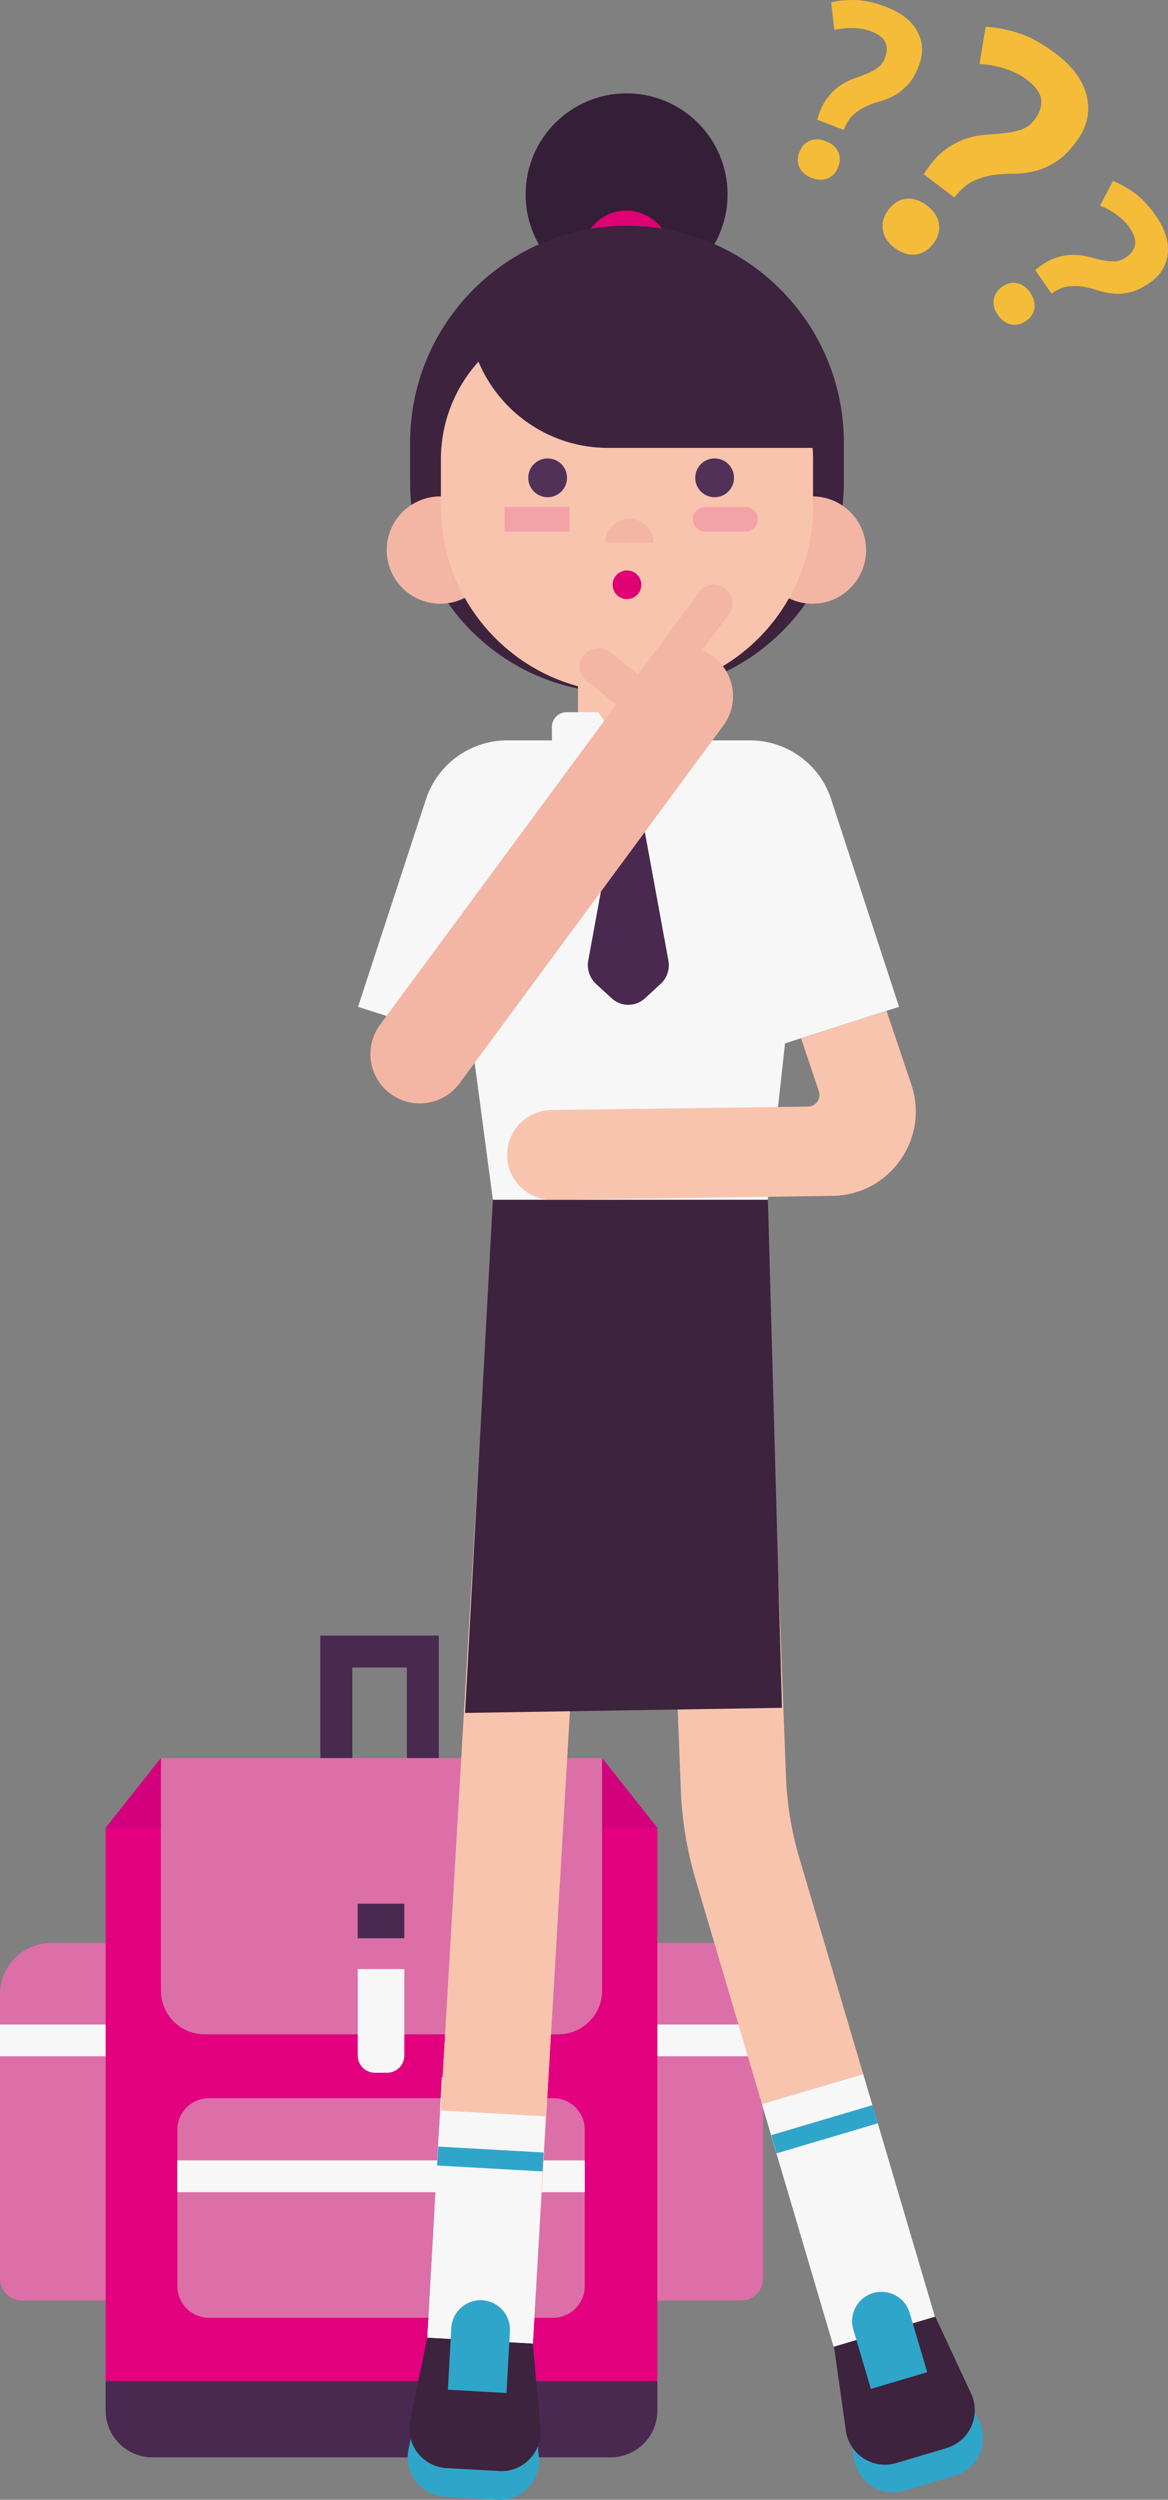 <svg xmlns="http://www.w3.org/2000/svg" viewBox="0 0 155.48 332.58"><rect x="0" y="0" width="155.48" height="332.58" fill="#808080" stroke="none"/><defs><style>.d{fill:#f7f7f8;}.e{fill:#df0073;}.f{fill:#f4b6a4;}.g{fill:#e3007f;}.h{fill:#3d233e;}.i{fill:#f4bc38;}.j{fill:#351e37;}.k{fill:#523159;}.l{fill:#49294f;}.m{fill:none;}.n{fill:#f3a2a7;}.o{fill:#fbbf1f;}.p{fill:#f8c4ae;}.q{fill:#d3007e;}.r{fill:#dc6fa7;}.s{fill:#30a5ca;}</style></defs><g id="a"></g><g id="b"><g id="c"><g><g><rect class="o" x="63.95" y="317.48" width="9.45" height="9.45"></rect><rect class="g" x="14.06" y="243.17" width="73.45" height="73.61"></rect><path class="r" d="M87.51,306.07h11.12c1.62,0,2.94-1.31,2.94-2.94v-37.81c0-3.77-3.05-6.82-6.82-6.82h-7.24v47.57Z"></path><path class="r" d="M74.34,270.65H27.24c-3.21,0-5.82-2.6-5.82-5.82v-30.94h58.73v30.94c0,3.21-2.6,5.82-5.82,5.82"></path><rect class="d" x="87.51" y="269.34" width="14.06" height="4.23"></rect><path class="r" d="M14.06,306.07H2.94c-1.62,0-2.94-1.31-2.94-2.94v-37.81c0-3.77,3.05-6.82,6.82-6.82h7.24v47.57Z"></path><rect class="d" x="0" y="269.34" width="14.06" height="4.23"></rect><path class="l" d="M87.51,316.78H14.06v3.91c0,3.44,2.79,6.24,6.24,6.24h60.97c3.45,0,6.24-2.79,6.24-6.24v-3.91Z"></path><path class="r" d="M73.62,308.36H27.82c-2.33,0-4.21-1.89-4.21-4.22v-20.79c0-2.33,1.89-4.21,4.21-4.21h45.81c2.33,0,4.21,1.89,4.21,4.21v20.79c0,2.33-1.89,4.22-4.21,4.22"></path><rect class="d" x="23.6" y="287.42" width="54.24" height="4.23"></rect><polygon class="q" points="14.06 243.17 21.42 233.89 21.42 243.17 14.06 243.17"></polygon><polygon class="q" points="87.51 243.17 80.15 233.89 80.15 243.17 87.51 243.17"></polygon><path class="d" d="M51.53,275.76h-1.62c-1.26,0-2.29-1.02-2.29-2.29v-11.5h6.2v11.5c0,1.27-1.03,2.29-2.29,2.29"></path><rect class="l" x="47.62" y="253.27" width="6.2" height="4.6"></rect><polygon class="l" points="46.9 233.89 46.9 221.85 54.16 221.85 54.16 233.89 58.41 233.89 58.41 217.6 42.64 217.6 42.64 233.89 46.9 233.89"></polygon></g><g><path class="j" d="M96.85,25.86c0,7.42-6.02,13.44-13.44,13.44s-13.44-6.02-13.44-13.44,6.02-13.44,13.44-13.44,13.44,6.02,13.44,13.44"></path><path class="e" d="M89.27,33.91c0,3.25-2.64,5.89-5.89,5.89s-5.89-2.64-5.89-5.89,2.64-5.89,5.89-5.89,5.89,2.64,5.89,5.89"></path><path class="h" d="M84.37,92.17h-1.81c-15.45,0-27.97-12.52-27.97-27.97v-5.3c0-15.95,12.93-28.87,28.87-28.87s28.87,12.92,28.87,28.87v5.3c0,15.45-12.52,27.97-27.97,27.97"></path><path class="p" d="M83.41,105.92h0c-3.57,0-6.47-2.9-6.47-6.47V60.44c0-2.21,1.79-4,4-4h4.95c2.21,0,4,1.79,4,4v39.01c0,3.57-2.9,6.47-6.47,6.47"></path><path class="p" d="M110.97,312.21l-18.39-62.2c-1.16-3.93-1.82-7.99-1.96-12.09l-2.22-57.54c-.13-3.88,2.9-7.13,6.78-7.27l7.02-.24,2.42,63.31c.13,3.75,.73,7.46,1.8,11.06l18.03,60.99-13.48,3.99Z"></path><polygon class="p" points="65.32 167.12 79.35 167.91 70.93 311.79 56.89 311 65.32 167.12"></polygon><path class="d" d="M110.65,106.34c-1.53-4.68-5.9-7.84-10.82-7.84h-32.31c-4.92,0-9.29,3.17-10.82,7.84l-9.04,27.61,15.18,4.86,2.77,20.81h36.6l2.29-20.81,15.18-4.86-9.04-27.61Z"></path><rect class="d" x="47.54" y="287.06" width="34.67" height="14.06" transform="translate(-232.38 342.43) rotate(-86.8)"></rect><rect class="e" x="63.93" y="275.71" width="3.16" height="14.06" transform="translate(-220.45 332.32) rotate(-86.79)"></rect><polygon class="p" points="64.92 174.12 78.96 174.91 70.93 311.79 56.89 311 64.92 174.12"></polygon><rect class="d" x="49.61" y="289.25" width="30.29" height="14.06" transform="translate(-234.68 344.35) rotate(-86.79)"></rect><path class="s" d="M66.22,332.57l-6.99-.39c-3.2-.18-5.49-3.16-4.85-6.3l2.28-11.05,14.04,.79,1.03,11.24c.29,3.19-2.32,5.9-5.52,5.72"></path><path class="h" d="M66.44,328.75l-6.99-.39c-3.2-.18-5.49-3.16-4.85-6.3l2.28-11.05,14.04,.79,1.03,11.24c.29,3.19-2.32,5.9-5.52,5.72"></path><path class="s" d="M67.43,318.37l-7.81-.44,.46-8.22c.12-2.16,1.97-3.81,4.12-3.68,2.15,.12,3.8,1.97,3.68,4.12l-.46,8.22Z"></path><path class="f" d="M65.76,73.18c0,3.94-3.2,7.14-7.14,7.14s-7.14-3.19-7.14-7.14,3.2-7.14,7.14-7.14,7.14,3.2,7.14,7.14"></path><path class="f" d="M115.29,73.18c0,3.94-3.2,7.14-7.14,7.14s-7.14-3.19-7.14-7.14,3.2-7.14,7.14-7.14,7.14,3.2,7.14,7.14"></path><path class="p" d="M83.46,92.17c-13.68,0-24.77-11.09-24.77-24.77v-6.27c0-10.74,8.71-19.45,19.46-19.45h10.62c10.74,0,19.46,8.71,19.46,19.45v6.27c0,13.68-11.09,24.77-24.77,24.77"></path><path class="f" d="M83.79,69.01c-1.78,0-3.22,1.44-3.22,3.22h6.43c0-1.78-1.44-3.22-3.22-3.22"></path><path class="h" d="M111.77,59.59h-30.82c-10.33,0-18.71-8.38-18.71-18.71h30.82c10.33,0,18.71,8.38,18.71,18.71"></path><rect class="n" x="67.16" y="67.44" width="8.65" height="3.27"></rect><path class="m" d="M68.79,67.44c-.9,0-1.63,.73-1.63,1.63s.73,1.63,1.63,1.63h5.39c.9,0,1.63-.73,1.63-1.63s-.73-1.63-1.63-1.63h-5.39Z"></path><path class="n" d="M99.26,67.45h-5.39c-.9,0-1.63,.73-1.63,1.63s.73,1.63,1.63,1.63h5.39c.9,0,1.63-.73,1.63-1.63s-.73-1.63-1.63-1.63"></path><path class="k" d="M75.48,63.57c0,1.42-1.15,2.58-2.58,2.58s-2.58-1.15-2.58-2.58,1.15-2.58,2.58-2.58,2.58,1.15,2.58,2.58"></path><path class="k" d="M97.71,63.57c0,1.42-1.15,2.58-2.58,2.58s-2.58-1.15-2.58-2.58,1.15-2.58,2.58-2.58,2.58,1.15,2.58,2.58"></path><path class="e" d="M81.93,76.66c.63-.85,1.83-1.02,2.67-.39,.85,.63,1.02,1.83,.39,2.67-.63,.85-1.83,1.02-2.67,.39-.85-.63-1.02-1.83-.39-2.67"></path><polygon class="d" points="110.97 312.21 124.45 308.23 114.91 275.96 101.43 279.94 110.97 312.21"></polygon><path class="s" d="M127.09,329.38l-6.71,1.99c-3.07,.91-6.24-1.12-6.69-4.3l-1.58-11.17,13.48-4,4.77,10.23c1.35,2.91-.19,6.34-3.26,7.25"></path><path class="h" d="M126,325.7l-6.71,1.99c-3.07,.91-6.24-1.12-6.69-4.3l-1.58-11.18,13.48-4,4.77,10.23c1.35,2.91-.19,6.34-3.27,7.25"></path><path class="s" d="M123.43,315.6l-7.5,2.22-2.34-7.89c-.61-2.07,.56-4.25,2.64-4.86,2.07-.61,4.25,.57,4.86,2.64l2.34,7.89Z"></path><path class="p" d="M121.31,144.28l-3.3-9.79-11.38,3.64,2.37,7.04c.34,1-.39,2.03-1.44,2.05l-34.21,.46c-3.3,.07-5.91,2.8-5.84,6.1,.07,3.3,2.8,5.91,6.1,5.84l37.3-.52c7.58-.16,12.83-7.64,10.4-14.82"></path><path class="d" d="M82.54,94.75h8.98c1.08,0,1.95,.87,1.95,1.95v1.92l-.06,.06h-19.88l-.06-.06v-1.92c0-1.08,.87-1.95,1.95-1.95h7.13Z"></path><path class="p" d="M83.46,94.25h-4.04l-.05,.1,2.73,4.05c.65,.97,2.08,.97,2.73,0l2.73-4.05-.05-.1h-4.04Z"></path><path class="l" d="M83.62,101.4h-3.68l2.52,3.74c.56,.83,1.77,.83,2.32,0l2.52-3.74h-3.68Z"></path><path class="l" d="M82.57,104.54l-4.29,23.4c-.15,1.11,.26,2.22,1.08,2.98l2.08,1.91c1.25,1.14,3.15,1.14,4.4,0l2.08-1.91c.83-.75,1.23-1.87,1.08-2.98l-4.29-23.4h-2.16Z"></path><path class="f" d="M94.92,87.34h0c-2.92-2.16-7.03-1.54-9.19,1.37l-35.13,47.61c-2.16,2.92-1.54,7.03,1.37,9.19,2.92,2.16,7.03,1.54,9.19-1.37l35.13-47.61c2.16-2.92,1.54-7.03-1.37-9.19"></path><path class="f" d="M87.78,94.21l-3.97-2.94,9.29-12.54c.79-1.07,2.3-1.29,3.36-.5,1.12,.83,1.36,2.41,.53,3.54l-9.21,12.45Z"></path><path class="f" d="M93.33,96.45l-3.08,3.85-12.2-9.74c-1.04-.83-1.21-2.34-.38-3.38,.87-1.09,2.46-1.27,3.55-.4l12.1,9.66Z"></path><rect class="s" x="64" y="280.2" width="2.52" height="14.06" transform="translate(-225.16 336.31) rotate(-86.79)"></rect><rect class="s" x="102.73" y="282.02" width="14.06" height="2.52" transform="translate(-76.02 42.9) rotate(-16.52)"></rect><polygon class="h" points="65.61 159.63 61.91 227.89 104.09 227.21 102.22 159.63 65.61 159.63"></polygon><path class="i" d="M118.27,27.89c.65-.86,1.44-1.34,2.36-1.44,.92-.1,1.83,.19,2.71,.86,.93,.7,1.48,1.51,1.64,2.43,.16,.91-.08,1.8-.73,2.66-.65,.86-1.44,1.35-2.37,1.46-.93,.11-1.86-.19-2.8-.89-.89-.67-1.41-1.46-1.56-2.39-.15-.93,.1-1.82,.75-2.68m4.69-4.69c.84-1.37,1.72-2.42,2.65-3.13,.92-.71,1.85-1.23,2.77-1.56,.92-.32,1.84-.52,2.76-.59,.92-.06,1.78-.13,2.6-.22,.81-.08,1.56-.24,2.24-.48,.68-.24,1.27-.69,1.78-1.36,.65-.86,.93-1.73,.84-2.61-.09-.88-.75-1.78-1.98-2.71-.39-.3-.84-.57-1.35-.82-.51-.25-1.05-.46-1.61-.63-.56-.17-1.13-.31-1.69-.41-.56-.1-1.09-.15-1.58-.18l.82-4.94c1.42,.07,2.9,.35,4.43,.85,1.53,.5,3.16,1.4,4.89,2.7,2.31,1.74,3.7,3.67,4.16,5.77,.46,2.1-.02,4.11-1.45,6-.95,1.26-1.9,2.17-2.85,2.74-.95,.58-1.9,.97-2.83,1.18-.93,.21-1.86,.31-2.78,.3-.93,0-1.83,.07-2.7,.2-.87,.13-1.73,.4-2.58,.81-.85,.41-1.66,1.13-2.44,2.16l-4.1-3.09Z"></path><path class="i" d="M133.42,38.14c.66-.46,1.32-.61,1.99-.46,.67,.15,1.24,.56,1.71,1.23,.49,.71,.69,1.41,.59,2.09-.1,.68-.48,1.24-1.13,1.7-.66,.46-1.32,.61-2,.47-.68-.14-1.26-.57-1.76-1.28-.47-.68-.65-1.36-.54-2.04,.11-.68,.49-1.25,1.15-1.71m4.38-2.2c.91-.77,1.77-1.3,2.59-1.58,.81-.29,1.58-.44,2.31-.45,.72-.01,1.41,.06,2.07,.23,.66,.17,1.28,.32,1.87,.45,.59,.13,1.15,.19,1.69,.19,.53-.01,1.06-.19,1.56-.54,.65-.45,1.06-1,1.19-1.64,.14-.64-.11-1.43-.76-2.36-.21-.3-.46-.6-.76-.89-.3-.29-.63-.56-.98-.82-.35-.25-.72-.48-1.09-.68-.37-.2-.73-.36-1.07-.49l1.72-3.28c.98,.38,1.95,.92,2.92,1.62,.96,.71,1.9,1.72,2.8,3.03,1.22,1.76,1.75,3.44,1.58,5.02-.17,1.58-.97,2.88-2.41,3.88-.96,.66-1.84,1.08-2.64,1.26-.81,.18-1.56,.24-2.26,.17-.7-.07-1.37-.22-2.02-.43-.65-.22-1.3-.38-1.94-.49-.65-.11-1.31-.12-2-.03-.69,.09-1.43,.4-2.21,.95l-2.16-3.12Z"></path><path class="i" d="M106.42,20.22c.29-.75,.75-1.25,1.38-1.5,.64-.26,1.34-.24,2.1,.06,.81,.31,1.36,.77,1.66,1.39,.3,.62,.31,1.3,.02,2.04-.29,.75-.75,1.25-1.39,1.52-.64,.27-1.37,.25-2.17-.07-.77-.29-1.3-.76-1.6-1.38-.3-.63-.3-1.31-.01-2.06m2.38-4.29c.32-1.15,.73-2.07,1.24-2.76,.51-.69,1.06-1.25,1.65-1.68,.59-.42,1.2-.75,1.84-.98,.64-.23,1.24-.46,1.8-.68,.56-.22,1.06-.49,1.5-.8,.44-.31,.76-.75,.99-1.33,.28-.74,.31-1.42,.06-2.03-.24-.61-.9-1.11-1.96-1.52-.34-.13-.72-.23-1.13-.3s-.84-.11-1.27-.12c-.44,0-.87,.01-1.29,.06-.42,.05-.81,.11-1.16,.2l-.42-3.68c1.02-.24,2.13-.34,3.32-.3,1.19,.04,2.53,.35,4.02,.92,2,.77,3.38,1.86,4.14,3.26,.76,1.4,.82,2.92,.19,4.56-.42,1.09-.91,1.93-1.47,2.53-.56,.6-1.15,1.07-1.77,1.41-.62,.34-1.26,.6-1.91,.78-.66,.19-1.29,.42-1.88,.69-.59,.27-1.15,.64-1.67,1.1-.52,.46-.95,1.14-1.29,2.03l-3.54-1.36Z"></path></g></g></g></g></svg>
